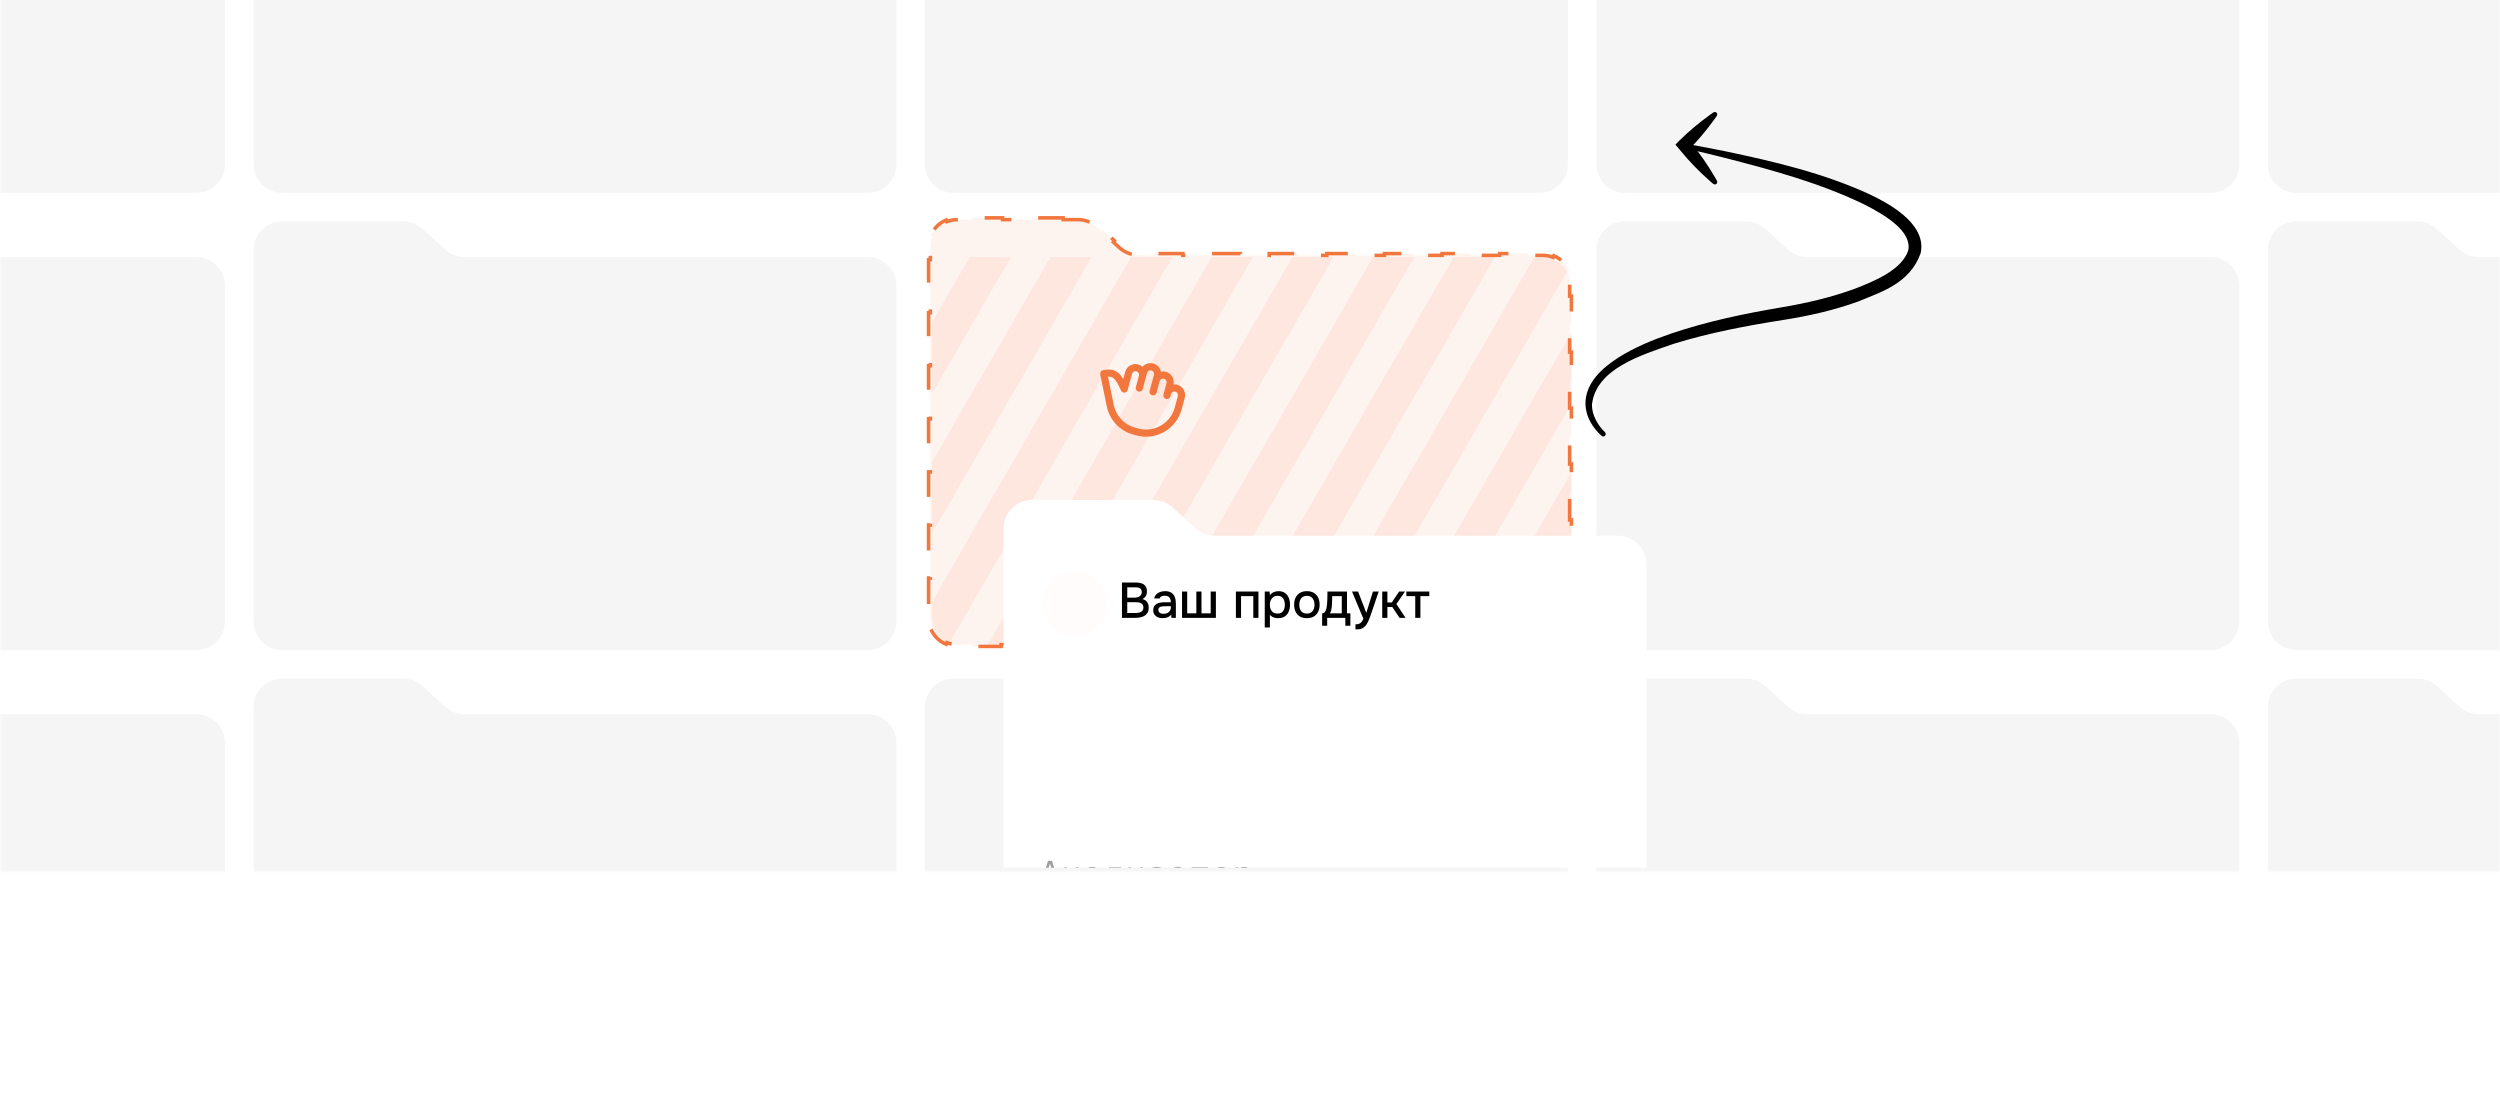 <?xml version="1.0" encoding="UTF-8"?> <svg xmlns="http://www.w3.org/2000/svg" width="700" height="310" viewBox="0 0 700 310" fill="none"><mask id="mask0_924_456" style="mask-type:alpha" maskUnits="userSpaceOnUse" x="0" y="-1" width="700" height="245"><rect y="-1" width="700" height="245" fill="#D9D9D9"></rect></mask><g mask="url(#mask0_924_456)"><path d="M259 -58C259 -62.418 262.582 -66 267 -66H300.907C302.897 -66 304.816 -65.258 306.289 -63.919L312.711 -58.081C314.184 -56.742 316.103 -56 318.093 -56H431C435.418 -56 439 -52.418 439 -48V46C439 50.418 435.418 54 431 54H267C262.582 54 259 50.418 259 46V-58Z" fill="black" fill-opacity="0.04"></path><path d="M259 198C259 193.582 262.582 190 267 190H300.907C302.897 190 304.816 190.742 306.289 192.08L312.711 197.92C314.184 199.258 316.103 200 318.093 200H431C435.418 200 439 203.582 439 208V302C439 306.418 435.418 310 431 310H267C262.582 310 259 306.418 259 302V198Z" fill="black" fill-opacity="0.04"></path><path d="M71 70C71 65.582 74.582 62 79 62H112.907C114.897 62 116.816 62.742 118.289 64.081L124.711 69.919C126.184 71.258 128.103 72 130.093 72H243C247.418 72 251 75.582 251 80V174C251 178.418 247.418 182 243 182H79C74.582 182 71 178.418 71 174V70Z" fill="black" fill-opacity="0.04"></path><path d="M71 -58C71 -62.418 74.582 -66 79 -66H112.907C114.897 -66 116.816 -65.258 118.289 -63.919L124.711 -58.081C126.184 -56.742 128.103 -56 130.093 -56H243C247.418 -56 251 -52.418 251 -48V46C251 50.418 247.418 54 243 54H79C74.582 54 71 50.418 71 46V-58Z" fill="black" fill-opacity="0.04"></path><path d="M71 198C71 193.582 74.582 190 79 190H112.907C114.897 190 116.816 190.742 118.289 192.08L124.711 197.92C126.184 199.258 128.103 200 130.093 200H243C247.418 200 251 203.582 251 208V302C251 306.418 247.418 310 243 310H79C74.582 310 71 306.418 71 302V198Z" fill="black" fill-opacity="0.04"></path><path d="M447 70C447 65.582 450.582 62 455 62H488.907C490.897 62 492.816 62.742 494.289 64.081L500.711 69.919C502.184 71.258 504.103 72 506.093 72H619C623.418 72 627 75.582 627 80V174C627 178.418 623.418 182 619 182H455C450.582 182 447 178.418 447 174V70Z" fill="black" fill-opacity="0.04"></path><path d="M447 -58C447 -62.418 450.582 -66 455 -66H488.907C490.897 -66 492.816 -65.258 494.289 -63.919L500.711 -58.081C502.184 -56.742 504.103 -56 506.093 -56H619C623.418 -56 627 -52.418 627 -48V46C627 50.418 623.418 54 619 54H455C450.582 54 447 50.418 447 46V-58Z" fill="black" fill-opacity="0.04"></path><path d="M447 198C447 193.582 450.582 190 455 190H488.907C490.897 190 492.816 190.742 494.289 192.08L500.711 197.92C502.184 199.258 504.103 200 506.093 200H619C623.418 200 627 203.582 627 208V302C627 306.418 623.418 310 619 310H455C450.582 310 447 306.418 447 302V198Z" fill="black" fill-opacity="0.04"></path><path d="M635 70C635 65.582 638.582 62 643 62H676.907C678.897 62 680.816 62.742 682.289 64.081L688.711 69.919C690.184 71.258 692.103 72 694.093 72H807C811.418 72 815 75.582 815 80V174C815 178.418 811.418 182 807 182H643C638.582 182 635 178.418 635 174V70Z" fill="black" fill-opacity="0.04"></path><path d="M635 -58C635 -62.418 638.582 -66 643 -66H676.907C678.897 -66 680.816 -65.258 682.289 -63.919L688.711 -58.081C690.184 -56.742 692.103 -56 694.093 -56H807C811.418 -56 815 -52.418 815 -48V46C815 50.418 811.418 54 807 54H643C638.582 54 635 50.418 635 46V-58Z" fill="black" fill-opacity="0.04"></path><path d="M635 198C635 193.582 638.582 190 643 190H676.907C678.897 190 680.816 190.742 682.289 192.08L688.711 197.92C690.184 199.258 692.103 200 694.093 200H807C811.418 200 815 203.582 815 208V302C815 306.418 811.418 310 807 310H643C638.582 310 635 306.418 635 302V198Z" fill="black" fill-opacity="0.04"></path><path d="M-117 70C-117 65.582 -113.418 62 -109 62H-75.093C-73.103 62 -71.184 62.742 -69.712 64.081L-63.288 69.919C-61.816 71.258 -59.897 72 -57.907 72H55C59.418 72 63 75.582 63 80V174C63 178.418 59.418 182 55 182H-109C-113.418 182 -117 178.418 -117 174V70Z" fill="black" fill-opacity="0.04"></path><path d="M-117 -58C-117 -62.418 -113.418 -66 -109 -66H-75.093C-73.103 -66 -71.184 -65.258 -69.712 -63.919L-63.288 -58.081C-61.816 -56.742 -59.897 -56 -57.907 -56H55C59.418 -56 63 -52.418 63 -48V46C63 50.418 59.418 54 55 54H-109C-113.418 54 -117 50.418 -117 46V-58Z" fill="black" fill-opacity="0.04"></path><path d="M-117 198C-117 193.582 -113.418 190 -109 190H-75.093C-73.103 190 -71.184 190.742 -69.712 192.08L-63.288 197.92C-61.816 199.258 -59.897 200 -57.907 200H55C59.418 200 63 203.582 63 208V302C63 306.418 59.418 310 55 310H-109C-113.418 310 -117 306.418 -117 302V198Z" fill="black" fill-opacity="0.04"></path></g><g clip-path="url(#clip0_924_456)"><path d="M297.669 61V61.5H301.907C303.773 61.5 305.572 62.195 306.952 63.45L308.558 64.91L308.894 64.54L312.105 67.459V67.46L311.77 67.83L313.375 69.289C314.94 70.711 316.978 71.5 319.093 71.5H323.125V71H331.19V71.5H339.255V71H347.319V71.5H355.385V71H363.449V71.5H371.514V71H379.579V71.5H387.644V71H395.708V71.5H403.773V71H411.838V71.5H419.902V71H427.968V71.5H432C433.018 71.5 433.987 71.703 434.871 72.069L435.062 71.607C437.017 72.418 438.581 73.982 439.392 75.938L438.931 76.129C439.297 77.013 439.5 77.982 439.5 79V82.917H440V90.75H439.5V98.583H440V106.417H439.5V114.25H440V122.083H439.5V129.917H440V137.75H439.5V145.583H440V153.417H439.5V161.25H440V169.083H439.5V173C439.5 174.018 439.297 174.987 438.931 175.871L439.392 176.062C438.581 178.017 437.017 179.581 435.062 180.392L434.871 179.931C433.987 180.297 433.018 180.5 432 180.5H427.9V181H419.7V180.5H411.5V181H403.3V180.5H395.1V181H386.9V180.5H378.7V181H370.5V180.5H362.3V181H354.1V180.5H345.9V181H337.7V180.5H329.5V181H321.3V180.5H313.1V181H304.9V180.5H296.7V181H288.5V180.5H280.3V181H272.1V180.5H268C266.982 180.5 266.013 180.297 265.129 179.931L264.938 180.392C262.982 179.581 261.418 178.017 260.607 176.062L261.069 175.871C260.703 174.987 260.5 174.018 260.5 173V169.286H260V161.857H260.5V154.429H260V147H260.5V139.571H260V132.143H260.5V124.714H260V117.286H260.5V109.857H260V102.429H260.5V95H260V87.571H260.5V80.143H260V72.714H260.5V69C260.5 67.982 260.703 67.013 261.069 66.129L260.607 65.938C261.418 63.982 262.982 62.418 264.938 61.607L265.129 62.069C266.013 61.703 266.982 61.5 268 61.5H272.238V61H280.715V61.5H289.192V61H297.669Z" fill="#F2773E" fill-opacity="0.08" stroke="#F2773E" stroke-dasharray="8 8"></path><g clip-path="url(#clip1_924_456)"><path opacity="0.1" d="M305 24L192.417 219" stroke="#F2773E" stroke-width="10"></path><path opacity="0.1" d="M327.583 24L215 219" stroke="#F2773E" stroke-width="10"></path><path opacity="0.1" d="M350.167 24L237.583 219" stroke="#F2773E" stroke-width="10"></path><path opacity="0.1" d="M372.75 24L260.167 219" stroke="#F2773E" stroke-width="10"></path><path opacity="0.1" d="M395.333 24L282.75 219" stroke="#F2773E" stroke-width="10"></path><path opacity="0.1" d="M417.916 24L305.333 219" stroke="#F2773E" stroke-width="10"></path><path opacity="0.1" d="M440.5 24L327.917 219" stroke="#F2773E" stroke-width="10"></path><path opacity="0.1" d="M463.083 24L350.5 219" stroke="#F2773E" stroke-width="10"></path><path opacity="0.1" d="M485.666 24L373.083 219" stroke="#F2773E" stroke-width="10"></path><path opacity="0.1" d="M508.249 24L395.666 219" stroke="#F2773E" stroke-width="10"></path></g><g filter="url(#filter0_ddddi_924_456)"><path d="M281 48C281 43.582 284.582 40 289 40H322.907C324.897 40 326.816 40.742 328.289 42.081L334.711 47.919C336.184 49.258 338.103 50 340.093 50H453C457.418 50 461 53.582 461 58V152C461 156.418 457.418 160 453 160H289C284.582 160 281 156.418 281 152V48Z" fill="white"></path><g opacity="0.4"><path d="M443.333 145.999C443.333 146.183 443.184 146.333 443 146.333C442.816 146.333 442.667 146.183 442.667 145.999C442.667 145.815 442.816 145.666 443 145.666C443.184 145.666 443.333 145.815 443.333 145.999Z" fill="black"></path><path d="M447.333 145.999C447.333 146.183 447.184 146.333 447 146.333C446.816 146.333 446.667 146.183 446.667 145.999C446.667 145.815 446.816 145.666 447 145.666C447.184 145.666 447.333 145.815 447.333 145.999Z" fill="black"></path><path d="M439.333 145.999C439.333 146.183 439.184 146.333 439 146.333C438.816 146.333 438.667 146.183 438.667 145.999C438.667 145.815 438.816 145.666 439 145.666C439.184 145.666 439.333 145.815 439.333 145.999Z" fill="black"></path><path d="M443.333 145.999C443.333 146.183 443.184 146.333 443 146.333C442.816 146.333 442.667 146.183 442.667 145.999C442.667 145.815 442.816 145.666 443 145.666C443.184 145.666 443.333 145.815 443.333 145.999Z" stroke="black"></path><path d="M447.333 145.999C447.333 146.183 447.184 146.333 447 146.333C446.816 146.333 446.667 146.183 446.667 145.999C446.667 145.815 446.816 145.666 447 145.666C447.184 145.666 447.333 145.815 447.333 145.999Z" stroke="black"></path><path d="M439.333 145.999C439.333 146.183 439.184 146.333 439 146.333C438.816 146.333 438.667 146.183 438.667 145.999C438.667 145.815 438.816 145.666 439 145.666C439.184 145.666 439.333 145.815 439.333 145.999Z" stroke="black"></path></g><g opacity="0.2" filter="url(#filter1_f_924_456)"><circle cx="301" cy="69" r="9" fill="#F2773E" fill-opacity="0.1"></circle></g><g filter="url(#filter2_dddd_924_456)"><circle cx="301" cy="69" r="4" fill="#F2773E"></circle></g><path d="M314.148 73V63.102H317.914C318.39 63.102 318.824 63.144 319.216 63.228C319.617 63.303 319.963 63.438 320.252 63.634C320.541 63.821 320.761 64.077 320.91 64.404C321.069 64.721 321.148 65.123 321.148 65.608C321.148 66.084 321.041 66.513 320.826 66.896C320.611 67.269 320.285 67.549 319.846 67.736C320.434 67.867 320.877 68.142 321.176 68.562C321.484 68.973 321.638 69.505 321.638 70.158C321.638 70.709 321.535 71.171 321.33 71.544C321.125 71.908 320.84 72.197 320.476 72.412C320.112 72.627 319.692 72.781 319.216 72.874C318.749 72.958 318.25 73 317.718 73H314.148ZM315.632 71.642H317.746C318.026 71.642 318.306 71.628 318.586 71.6C318.866 71.563 319.123 71.493 319.356 71.39C319.599 71.287 319.79 71.133 319.93 70.928C320.079 70.723 320.154 70.447 320.154 70.102C320.154 69.813 320.098 69.575 319.986 69.388C319.874 69.192 319.725 69.038 319.538 68.926C319.351 68.814 319.132 68.735 318.88 68.688C318.637 68.641 318.385 68.618 318.124 68.618H315.632V71.642ZM315.632 67.344H317.508C317.825 67.344 318.115 67.316 318.376 67.26C318.647 67.204 318.88 67.111 319.076 66.98C319.272 66.849 319.421 66.686 319.524 66.49C319.636 66.294 319.692 66.051 319.692 65.762C319.692 65.379 319.608 65.099 319.44 64.922C319.272 64.735 319.043 64.609 318.754 64.544C318.474 64.479 318.161 64.446 317.816 64.446H315.632V67.344ZM325.476 73.084C325.149 73.084 324.832 73.042 324.524 72.958C324.216 72.865 323.94 72.729 323.698 72.552C323.455 72.365 323.259 72.137 323.11 71.866C322.97 71.586 322.9 71.259 322.9 70.886C322.9 70.438 322.984 70.069 323.152 69.78C323.329 69.481 323.562 69.253 323.852 69.094C324.141 68.926 324.472 68.809 324.846 68.744C325.228 68.669 325.625 68.632 326.036 68.632H327.842C327.842 68.268 327.786 67.951 327.674 67.68C327.562 67.4 327.384 67.185 327.142 67.036C326.908 66.877 326.596 66.798 326.204 66.798C325.97 66.798 325.746 66.826 325.532 66.882C325.326 66.929 325.149 67.008 325 67.12C324.85 67.232 324.748 67.381 324.692 67.568H323.18C323.236 67.213 323.362 66.91 323.558 66.658C323.754 66.397 323.996 66.182 324.286 66.014C324.575 65.846 324.883 65.725 325.21 65.65C325.546 65.566 325.886 65.524 326.232 65.524C326.941 65.524 327.515 65.664 327.954 65.944C328.402 66.224 328.728 66.625 328.934 67.148C329.139 67.671 329.242 68.291 329.242 69.01V73H327.996L327.94 72.09C327.725 72.361 327.478 72.571 327.198 72.72C326.927 72.86 326.642 72.953 326.344 73C326.045 73.056 325.756 73.084 325.476 73.084ZM325.728 71.866C326.157 71.866 326.53 71.796 326.848 71.656C327.165 71.507 327.408 71.297 327.576 71.026C327.753 70.746 327.842 70.415 327.842 70.032V69.738H326.526C326.255 69.738 325.989 69.747 325.728 69.766C325.466 69.775 325.228 69.813 325.014 69.878C324.808 69.934 324.645 70.032 324.524 70.172C324.402 70.312 324.342 70.513 324.342 70.774C324.342 71.026 324.407 71.231 324.538 71.39C324.668 71.549 324.841 71.67 325.056 71.754C325.27 71.829 325.494 71.866 325.728 71.866ZM330.972 73V65.622H332.414V71.726H334.976V65.622H336.418V71.726H338.994V65.622H340.45V73H330.972ZM346.052 73V65.622H352.366V73H350.924V66.91H347.494V73H346.052ZM354.132 75.688V65.622H355.504L355.574 66.686C355.835 66.294 356.181 66.005 356.61 65.818C357.039 65.622 357.497 65.524 357.982 65.524C358.71 65.524 359.312 65.692 359.788 66.028C360.264 66.364 360.619 66.817 360.852 67.386C361.085 67.955 361.202 68.599 361.202 69.318C361.202 70.037 361.081 70.681 360.838 71.25C360.605 71.819 360.241 72.267 359.746 72.594C359.261 72.921 358.64 73.084 357.884 73.084C357.52 73.084 357.193 73.047 356.904 72.972C356.615 72.897 356.363 72.79 356.148 72.65C355.933 72.501 355.742 72.342 355.574 72.174V75.688H354.132ZM357.716 71.796C358.22 71.796 358.621 71.684 358.92 71.46C359.219 71.227 359.433 70.923 359.564 70.55C359.695 70.177 359.76 69.771 359.76 69.332C359.76 68.875 359.69 68.459 359.55 68.086C359.419 67.703 359.2 67.4 358.892 67.176C358.593 66.943 358.192 66.826 357.688 66.826C357.231 66.826 356.843 66.943 356.526 67.176C356.209 67.4 355.966 67.703 355.798 68.086C355.639 68.469 355.56 68.884 355.56 69.332C355.56 69.789 355.635 70.209 355.784 70.592C355.943 70.965 356.181 71.259 356.498 71.474C356.825 71.689 357.231 71.796 357.716 71.796ZM365.926 73.084C365.161 73.084 364.512 72.93 363.98 72.622C363.448 72.305 363.042 71.861 362.762 71.292C362.491 70.723 362.356 70.065 362.356 69.318C362.356 68.562 362.491 67.904 362.762 67.344C363.042 66.775 363.448 66.331 363.98 66.014C364.512 65.687 365.165 65.524 365.94 65.524C366.705 65.524 367.354 65.687 367.886 66.014C368.418 66.331 368.819 66.775 369.09 67.344C369.361 67.913 369.496 68.576 369.496 69.332C369.496 70.069 369.356 70.723 369.076 71.292C368.805 71.861 368.404 72.305 367.872 72.622C367.349 72.93 366.701 73.084 365.926 73.084ZM365.926 71.796C366.43 71.796 366.836 71.684 367.144 71.46C367.461 71.236 367.695 70.937 367.844 70.564C367.993 70.191 368.068 69.78 368.068 69.332C368.068 68.884 367.993 68.473 367.844 68.1C367.695 67.717 367.461 67.414 367.144 67.19C366.836 66.957 366.43 66.84 365.926 66.84C365.431 66.84 365.025 66.957 364.708 67.19C364.391 67.414 364.157 67.713 364.008 68.086C363.868 68.459 363.798 68.875 363.798 69.332C363.798 69.78 363.868 70.191 364.008 70.564C364.157 70.937 364.391 71.236 364.708 71.46C365.025 71.684 365.431 71.796 365.926 71.796ZM370.196 75.198V71.726C370.457 71.726 370.667 71.656 370.826 71.516C370.984 71.376 371.11 71.194 371.204 70.97C371.297 70.746 371.367 70.499 371.414 70.228C371.47 69.948 371.516 69.677 371.554 69.416C371.6 68.996 371.628 68.571 371.638 68.142C371.656 67.703 371.666 67.339 371.666 67.05C371.675 66.817 371.68 66.583 371.68 66.35C371.68 66.107 371.68 65.865 371.68 65.622H377.154V71.726H378.106V75.198H376.692V73H371.61V75.198H370.196ZM372.352 71.726H375.698V66.91H373.01C373.01 67.274 373.005 67.675 372.996 68.114C372.986 68.553 372.968 68.968 372.94 69.36C372.921 69.584 372.898 69.836 372.87 70.116C372.842 70.396 372.79 70.676 372.716 70.956C372.641 71.236 372.52 71.493 372.352 71.726ZM379.527 76.234V74.806C379.957 74.806 380.302 74.755 380.563 74.652C380.834 74.549 381.058 74.381 381.235 74.148C381.413 73.924 381.585 73.63 381.753 73.266L378.561 65.622H380.255L382.565 71.6L384.427 65.622H386.037L384.007 71.614C383.905 71.931 383.783 72.277 383.643 72.65C383.513 73.023 383.363 73.397 383.195 73.77C383.037 74.143 382.855 74.489 382.649 74.806C382.444 75.123 382.215 75.38 381.963 75.576C381.758 75.744 381.553 75.875 381.347 75.968C381.142 76.071 380.899 76.141 380.619 76.178C380.339 76.215 379.975 76.234 379.527 76.234ZM387.027 73V65.622H388.469V68.688H389.701L391.759 65.622H393.411L390.989 69.122L393.551 73H391.871L389.841 69.962H388.469V73H387.027ZM396.268 73V66.91H393.776V65.622H400.202V66.91H397.71V73H396.268Z" fill="black"></path><path opacity="0.4" d="M295.81 148L295.22 146.01H292.77L292.18 148H291.31L293.45 141.02H294.56L296.7 148H295.81ZM294.04 141.91H293.95L292.97 145.28H295.02L294.04 141.91ZM297.946 142.84H298.746V145H301.246V142.84H302.046V148H301.246V145.68H298.746V148H297.946V142.84ZM307.942 148C307.629 148 307.406 147.92 307.272 147.76C307.139 147.6 307.056 147.4 307.022 147.16H306.972C306.859 147.46 306.676 147.697 306.422 147.87C306.176 148.037 305.842 148.12 305.422 148.12C304.882 148.12 304.452 147.98 304.132 147.7C303.812 147.42 303.652 147.037 303.652 146.55C303.652 146.07 303.826 145.7 304.172 145.44C304.526 145.18 305.092 145.05 305.872 145.05H306.972V144.54C306.972 144.16 306.866 143.877 306.652 143.69C306.439 143.497 306.136 143.4 305.742 143.4C305.396 143.4 305.112 143.47 304.892 143.61C304.672 143.743 304.496 143.927 304.362 144.16L303.822 143.76C303.889 143.627 303.979 143.497 304.092 143.37C304.206 143.243 304.346 143.133 304.512 143.04C304.679 142.94 304.869 142.863 305.082 142.81C305.296 142.75 305.532 142.72 305.792 142.72C306.399 142.72 306.879 142.873 307.232 143.18C307.592 143.487 307.772 143.913 307.772 144.46V147.3H308.492V148H307.942ZM305.562 147.45C305.769 147.45 305.956 147.427 306.122 147.38C306.296 147.327 306.446 147.26 306.572 147.18C306.699 147.093 306.796 146.993 306.862 146.88C306.936 146.76 306.972 146.633 306.972 146.5V145.65H305.872C305.392 145.65 305.042 145.717 304.822 145.85C304.602 145.983 304.492 146.177 304.492 146.43V146.64C304.492 146.907 304.586 147.11 304.772 147.25C304.966 147.383 305.229 147.45 305.562 147.45ZM309.248 147.32H309.888C309.988 147.193 310.075 147.043 310.148 146.87C310.228 146.697 310.292 146.49 310.338 146.25C310.392 146.01 310.432 145.733 310.458 145.42C310.485 145.1 310.498 144.73 310.498 144.31V142.84H313.928V148H313.128V143.52H311.278V144.33C311.278 145.263 311.208 145.997 311.068 146.53C310.935 147.057 310.755 147.433 310.528 147.66C310.402 147.787 310.262 147.877 310.108 147.93C309.955 147.977 309.772 148 309.558 148H309.248V147.32ZM315.934 142.84H316.734V145.47L316.654 146.79H316.694L319.284 142.84H320.034V148H319.234V145.37L319.314 144.05H319.274L316.684 148H315.934V142.84ZM323.77 148.12C323.237 148.12 322.794 148.033 322.44 147.86C322.094 147.687 321.81 147.44 321.59 147.12L322.18 146.64C322.34 146.893 322.55 147.09 322.81 147.23C323.07 147.363 323.39 147.43 323.77 147.43C324.25 147.43 324.597 147.353 324.81 147.2C325.024 147.047 325.13 146.85 325.13 146.61V146.47C325.13 146.21 325.044 146.013 324.87 145.88C324.704 145.74 324.46 145.67 324.14 145.67H322.75V145H324.04C324.694 145 325.02 144.757 325.02 144.27V144.15C325.02 143.93 324.927 143.753 324.74 143.62C324.56 143.48 324.244 143.41 323.79 143.41C323.39 143.41 323.067 143.477 322.82 143.61C322.58 143.743 322.384 143.93 322.23 144.17L321.67 143.79C321.904 143.45 322.187 143.187 322.52 143C322.854 142.813 323.29 142.72 323.83 142.72C324.517 142.72 325.027 142.843 325.36 143.09C325.7 143.337 325.87 143.677 325.87 144.11C325.87 144.43 325.787 144.683 325.62 144.87C325.454 145.057 325.22 145.187 324.92 145.26V145.3C325.267 145.353 325.53 145.487 325.71 145.7C325.89 145.907 325.98 146.173 325.98 146.5C325.98 147 325.787 147.397 325.4 147.69C325.02 147.977 324.477 148.12 323.77 148.12ZM331.927 148C331.613 148 331.39 147.92 331.257 147.76C331.123 147.6 331.04 147.4 331.007 147.16H330.957C330.843 147.46 330.66 147.697 330.407 147.87C330.16 148.037 329.827 148.12 329.407 148.12C328.867 148.12 328.437 147.98 328.117 147.7C327.797 147.42 327.637 147.037 327.637 146.55C327.637 146.07 327.81 145.7 328.157 145.44C328.51 145.18 329.077 145.05 329.857 145.05H330.957V144.54C330.957 144.16 330.85 143.877 330.637 143.69C330.423 143.497 330.12 143.4 329.727 143.4C329.38 143.4 329.097 143.47 328.877 143.61C328.657 143.743 328.48 143.927 328.347 144.16L327.807 143.76C327.873 143.627 327.963 143.497 328.077 143.37C328.19 143.243 328.33 143.133 328.497 143.04C328.663 142.94 328.853 142.863 329.067 142.81C329.28 142.75 329.517 142.72 329.777 142.72C330.383 142.72 330.863 142.873 331.217 143.18C331.577 143.487 331.757 143.913 331.757 144.46V147.3H332.477V148H331.927ZM329.547 147.45C329.753 147.45 329.94 147.427 330.107 147.38C330.28 147.327 330.43 147.26 330.557 147.18C330.683 147.093 330.78 146.993 330.847 146.88C330.92 146.76 330.957 146.633 330.957 146.5V145.65H329.857C329.377 145.65 329.027 145.717 328.807 145.85C328.587 145.983 328.477 146.177 328.477 146.43V146.64C328.477 146.907 328.57 147.11 328.757 147.25C328.95 147.383 329.213 147.45 329.547 147.45ZM335.573 143.52H333.673V142.84H338.273V143.52H336.373V148H335.573V143.52ZM341.969 148.12C341.609 148.12 341.282 148.057 340.989 147.93C340.702 147.803 340.455 147.623 340.249 147.39C340.049 147.15 339.895 146.867 339.789 146.54C339.682 146.207 339.629 145.833 339.629 145.42C339.629 145.013 339.682 144.643 339.789 144.31C339.895 143.977 340.049 143.693 340.249 143.46C340.455 143.22 340.702 143.037 340.989 142.91C341.282 142.783 341.609 142.72 341.969 142.72C342.329 142.72 342.652 142.783 342.939 142.91C343.232 143.037 343.479 143.22 343.679 143.46C343.885 143.693 344.042 143.977 344.149 144.31C344.255 144.643 344.309 145.013 344.309 145.42C344.309 145.833 344.255 146.207 344.149 146.54C344.042 146.867 343.885 147.15 343.679 147.39C343.479 147.623 343.232 147.803 342.939 147.93C342.652 148.057 342.329 148.12 341.969 148.12ZM341.969 147.43C342.415 147.43 342.775 147.297 343.049 147.03C343.322 146.763 343.459 146.35 343.459 145.79V145.05C343.459 144.49 343.322 144.077 343.049 143.81C342.775 143.543 342.415 143.41 341.969 143.41C341.522 143.41 341.162 143.543 340.889 143.81C340.615 144.077 340.479 144.49 340.479 145.05V145.79C340.479 146.35 340.615 146.763 340.889 147.03C341.162 147.297 341.522 147.43 341.969 147.43ZM345.915 142.84H346.715V143.68H346.755C347.088 143.04 347.618 142.72 348.345 142.72C348.978 142.72 349.472 142.957 349.825 143.43C350.185 143.903 350.365 144.567 350.365 145.42C350.365 146.273 350.185 146.937 349.825 147.41C349.472 147.883 348.978 148.12 348.345 148.12C347.618 148.12 347.088 147.8 346.755 147.16H346.715V150H345.915V142.84ZM348.035 147.41C348.502 147.41 348.862 147.27 349.115 146.99C349.375 146.703 349.505 146.327 349.505 145.86V144.98C349.505 144.513 349.375 144.14 349.115 143.86C348.862 143.573 348.502 143.43 348.035 143.43C347.855 143.43 347.685 143.453 347.525 143.5C347.365 143.547 347.225 143.617 347.105 143.71C346.985 143.797 346.888 143.907 346.815 144.04C346.748 144.167 346.715 144.317 346.715 144.49V146.35C346.715 146.523 346.748 146.677 346.815 146.81C346.888 146.937 346.985 147.047 347.105 147.14C347.225 147.227 347.365 147.293 347.525 147.34C347.685 147.387 347.855 147.41 348.035 147.41Z" fill="#12100C"></path></g><path d="M315.031 104.161C315.46 102.56 317.105 101.61 318.706 102.039C319.166 102.163 319.57 102.389 319.905 102.683C320.636 101.869 321.785 101.484 322.914 101.787C324.043 102.089 324.845 102.997 325.071 104.067C325.509 103.98 325.972 103.986 326.433 104.11C327.983 104.525 328.917 106.08 328.586 107.631C328.92 107.604 329.264 107.629 329.606 107.721C331.207 108.15 332.157 109.795 331.728 111.395L330.865 114.615C329.388 120.127 323.722 123.399 318.209 121.922L317.342 121.689C313.561 120.676 310.677 117.614 309.893 113.78L308.06 104.826C307.95 104.285 308.299 103.757 308.84 103.646C310.427 103.322 311.787 103.376 312.978 104.294C313.552 104.737 314.043 105.354 314.505 106.124L315.031 104.161ZM321.896 109.451L323.104 104.943C323.247 104.41 322.93 103.861 322.397 103.719C321.863 103.576 321.315 103.892 321.172 104.426L319.964 108.933C319.821 109.467 319.273 109.783 318.739 109.64C318.206 109.497 317.889 108.949 318.032 108.416L318.895 105.196C319.038 104.662 318.721 104.114 318.188 103.971C317.654 103.828 317.106 104.145 316.963 104.678L315.755 109.186C315.645 109.596 315.288 109.892 314.865 109.925C314.441 109.956 314.043 109.717 313.873 109.329C313.01 107.359 312.389 106.365 311.758 105.878C311.383 105.59 310.941 105.439 310.234 105.473L311.852 113.379C312.485 116.471 314.81 118.94 317.859 119.757L318.727 119.99C323.173 121.181 327.742 118.543 328.933 114.097L329.796 110.878C329.939 110.344 329.622 109.796 329.089 109.653C328.555 109.51 328.007 109.826 327.864 110.36L327.692 111.004C327.549 111.537 327 111.854 326.467 111.711C325.933 111.568 325.617 111.02 325.76 110.486L326.622 107.266C326.765 106.733 326.449 106.185 325.915 106.042C325.382 105.899 324.834 106.215 324.691 106.749L323.828 109.969C323.685 110.502 323.137 110.819 322.603 110.676C322.07 110.533 321.753 109.984 321.896 109.451Z" fill="#F2773E"></path></g><path d="M448.469 122.053C448.61 122.167 448.789 122.224 448.97 122.208C449.151 122.193 449.318 122.107 449.435 121.969C449.552 121.831 449.61 121.653 449.596 121.472C449.582 121.291 449.497 121.123 449.362 121.002C447.307 119.001 445.731 116.138 445.744 113.322C446.872 103.241 459.439 99.447 468.721 96.238C478.775 93.142 489.01 91.209 499.48 89.56C506.52 88.453 513.506 86.871 520.273 84.43C526.704 81.732 534.706 79.442 537.774 70.927C538.841 66.242 535.663 62.478 532.903 60.158C530.004 57.74 526.889 56.031 523.541 54.423C510.531 48.453 496.762 45.23 482.846 42.304C479.803 41.684 476.811 41.111 473.584 40.523C473.406 40.49 473.221 40.527 473.07 40.627C472.919 40.728 472.813 40.883 472.777 41.06C472.74 41.237 472.775 41.422 472.874 41.574C472.974 41.726 473.128 41.833 473.305 41.874C476.493 42.611 479.444 43.324 482.443 44.075C496.141 47.579 509.76 51.287 522.132 57.311C527.986 60.302 535.401 64.811 534.305 70.115C532.625 75.409 525.151 78.655 519.015 80.972C512.56 83.302 505.764 84.889 498.913 86.042C488.352 87.825 478.023 89.978 467.804 93.433C462.751 95.175 457.747 97.216 453.166 100.109C448.727 102.976 443.744 107.205 443.928 113.368C444.106 116.858 446.008 119.87 448.469 122.053Z" fill="black"></path><path d="M479.654 51.448C479.784 51.558 479.946 51.632 480.118 51.643C480.291 51.655 480.458 51.603 480.588 51.496C480.717 51.39 480.8 51.235 480.822 51.064C480.845 50.892 480.802 50.719 480.719 50.571C480.507 50.192 480.291 49.816 480.073 49.442C478.107 46.078 475.901 42.911 473.456 39.942C473.311 39.766 473.166 39.592 473.02 39.417L472.901 41.883C475.436 39.3 477.776 36.521 479.922 33.549C480.176 33.198 480.427 32.844 480.675 32.488C480.772 32.348 480.83 32.18 480.825 32.007C480.819 31.834 480.751 31.672 480.633 31.554C480.514 31.436 480.353 31.368 480.18 31.362C480.007 31.357 479.839 31.415 479.699 31.512C479.343 31.76 478.989 32.011 478.638 32.264C475.665 34.411 472.887 36.751 470.304 39.286L469.124 40.489L470.185 41.752C470.327 41.929 470.471 42.105 470.615 42.281C473.061 45.25 475.746 48.022 478.671 50.597C478.996 50.883 479.323 51.167 479.654 51.448Z" fill="black"></path><defs><filter id="filter0_ddddi_924_456" x="257" y="28" width="228" height="216" filterUnits="userSpaceOnUse" color-interpolation-filters="sRGB"><feFlood flood-opacity="0" result="BackgroundImageFix"></feFlood><feColorMatrix in="SourceAlpha" type="matrix" values="0 0 0 0 0 0 0 0 0 0 0 0 0 0 0 0 0 0 127 0" result="hardAlpha"></feColorMatrix><feOffset dy="4"></feOffset><feGaussianBlur stdDeviation="4"></feGaussianBlur><feColorMatrix type="matrix" values="0 0 0 0 0 0 0 0 0 0 0 0 0 0 0 0 0 0 0.06 0"></feColorMatrix><feBlend mode="normal" in2="BackgroundImageFix" result="effect1_dropShadow_924_456"></feBlend><feColorMatrix in="SourceAlpha" type="matrix" values="0 0 0 0 0 0 0 0 0 0 0 0 0 0 0 0 0 0 127 0" result="hardAlpha"></feColorMatrix><feOffset dy="15"></feOffset><feGaussianBlur stdDeviation="7.5"></feGaussianBlur><feColorMatrix type="matrix" values="0 0 0 0 0 0 0 0 0 0 0 0 0 0 0 0 0 0 0.05 0"></feColorMatrix><feBlend mode="normal" in2="effect1_dropShadow_924_456" result="effect2_dropShadow_924_456"></feBlend><feColorMatrix in="SourceAlpha" type="matrix" values="0 0 0 0 0 0 0 0 0 0 0 0 0 0 0 0 0 0 127 0" result="hardAlpha"></feColorMatrix><feOffset dy="33"></feOffset><feGaussianBlur stdDeviation="10"></feGaussianBlur><feColorMatrix type="matrix" values="0 0 0 0 0 0 0 0 0 0 0 0 0 0 0 0 0 0 0.03 0"></feColorMatrix><feBlend mode="normal" in2="effect2_dropShadow_924_456" result="effect3_dropShadow_924_456"></feBlend><feColorMatrix in="SourceAlpha" type="matrix" values="0 0 0 0 0 0 0 0 0 0 0 0 0 0 0 0 0 0 127 0" result="hardAlpha"></feColorMatrix><feOffset dy="60"></feOffset><feGaussianBlur stdDeviation="12"></feGaussianBlur><feColorMatrix type="matrix" values="0 0 0 0 0 0 0 0 0 0 0 0 0 0 0 0 0 0 0.01 0"></feColorMatrix><feBlend mode="normal" in2="effect3_dropShadow_924_456" result="effect4_dropShadow_924_456"></feBlend><feBlend mode="normal" in="SourceGraphic" in2="effect4_dropShadow_924_456" result="shape"></feBlend><feColorMatrix in="SourceAlpha" type="matrix" values="0 0 0 0 0 0 0 0 0 0 0 0 0 0 0 0 0 0 127 0" result="hardAlpha"></feColorMatrix><feOffset dy="-12"></feOffset><feGaussianBlur stdDeviation="12"></feGaussianBlur><feComposite in2="hardAlpha" operator="arithmetic" k2="-1" k3="1"></feComposite><feColorMatrix type="matrix" values="0 0 0 0 1 0 0 0 0 1 0 0 0 0 1 0 0 0 0.25 0"></feColorMatrix><feBlend mode="normal" in2="shape" result="effect5_innerShadow_924_456"></feBlend></filter><filter id="filter1_f_924_456" x="272" y="40" width="58" height="58" filterUnits="userSpaceOnUse" color-interpolation-filters="sRGB"><feFlood flood-opacity="0" result="BackgroundImageFix"></feFlood><feBlend mode="normal" in="SourceGraphic" in2="BackgroundImageFix" result="shape"></feBlend><feGaussianBlur stdDeviation="10" result="effect1_foregroundBlur_924_456"></feGaussianBlur></filter><filter id="filter2_dddd_924_456" x="273" y="61" width="56" height="96" filterUnits="userSpaceOnUse" color-interpolation-filters="sRGB"><feFlood flood-opacity="0" result="BackgroundImageFix"></feFlood><feColorMatrix in="SourceAlpha" type="matrix" values="0 0 0 0 0 0 0 0 0 0 0 0 0 0 0 0 0 0 127 0" result="hardAlpha"></feColorMatrix><feOffset dy="4"></feOffset><feGaussianBlur stdDeviation="4"></feGaussianBlur><feColorMatrix type="matrix" values="0 0 0 0 0 0 0 0 0 0 0 0 0 0 0 0 0 0 0.06 0"></feColorMatrix><feBlend mode="normal" in2="BackgroundImageFix" result="effect1_dropShadow_924_456"></feBlend><feColorMatrix in="SourceAlpha" type="matrix" values="0 0 0 0 0 0 0 0 0 0 0 0 0 0 0 0 0 0 127 0" result="hardAlpha"></feColorMatrix><feOffset dy="15"></feOffset><feGaussianBlur stdDeviation="7.5"></feGaussianBlur><feColorMatrix type="matrix" values="0 0 0 0 0 0 0 0 0 0 0 0 0 0 0 0 0 0 0.05 0"></feColorMatrix><feBlend mode="normal" in2="effect1_dropShadow_924_456" result="effect2_dropShadow_924_456"></feBlend><feColorMatrix in="SourceAlpha" type="matrix" values="0 0 0 0 0 0 0 0 0 0 0 0 0 0 0 0 0 0 127 0" result="hardAlpha"></feColorMatrix><feOffset dy="33"></feOffset><feGaussianBlur stdDeviation="10"></feGaussianBlur><feColorMatrix type="matrix" values="0 0 0 0 0 0 0 0 0 0 0 0 0 0 0 0 0 0 0.03 0"></feColorMatrix><feBlend mode="normal" in2="effect2_dropShadow_924_456" result="effect3_dropShadow_924_456"></feBlend><feColorMatrix in="SourceAlpha" type="matrix" values="0 0 0 0 0 0 0 0 0 0 0 0 0 0 0 0 0 0 127 0" result="hardAlpha"></feColorMatrix><feOffset dy="60"></feOffset><feGaussianBlur stdDeviation="12"></feGaussianBlur><feColorMatrix type="matrix" values="0 0 0 0 0 0 0 0 0 0 0 0 0 0 0 0 0 0 0.01 0"></feColorMatrix><feBlend mode="normal" in2="effect3_dropShadow_924_456" result="effect4_dropShadow_924_456"></feBlend><feBlend mode="normal" in="SourceGraphic" in2="effect4_dropShadow_924_456" result="shape"></feBlend></filter><clipPath id="clip0_924_456"><rect width="450" height="244" fill="white" transform="translate(125 -1)"></rect></clipPath><clipPath id="clip1_924_456"><rect x="261" y="72" width="179" height="109" rx="8" fill="white"></rect></clipPath></defs></svg> 